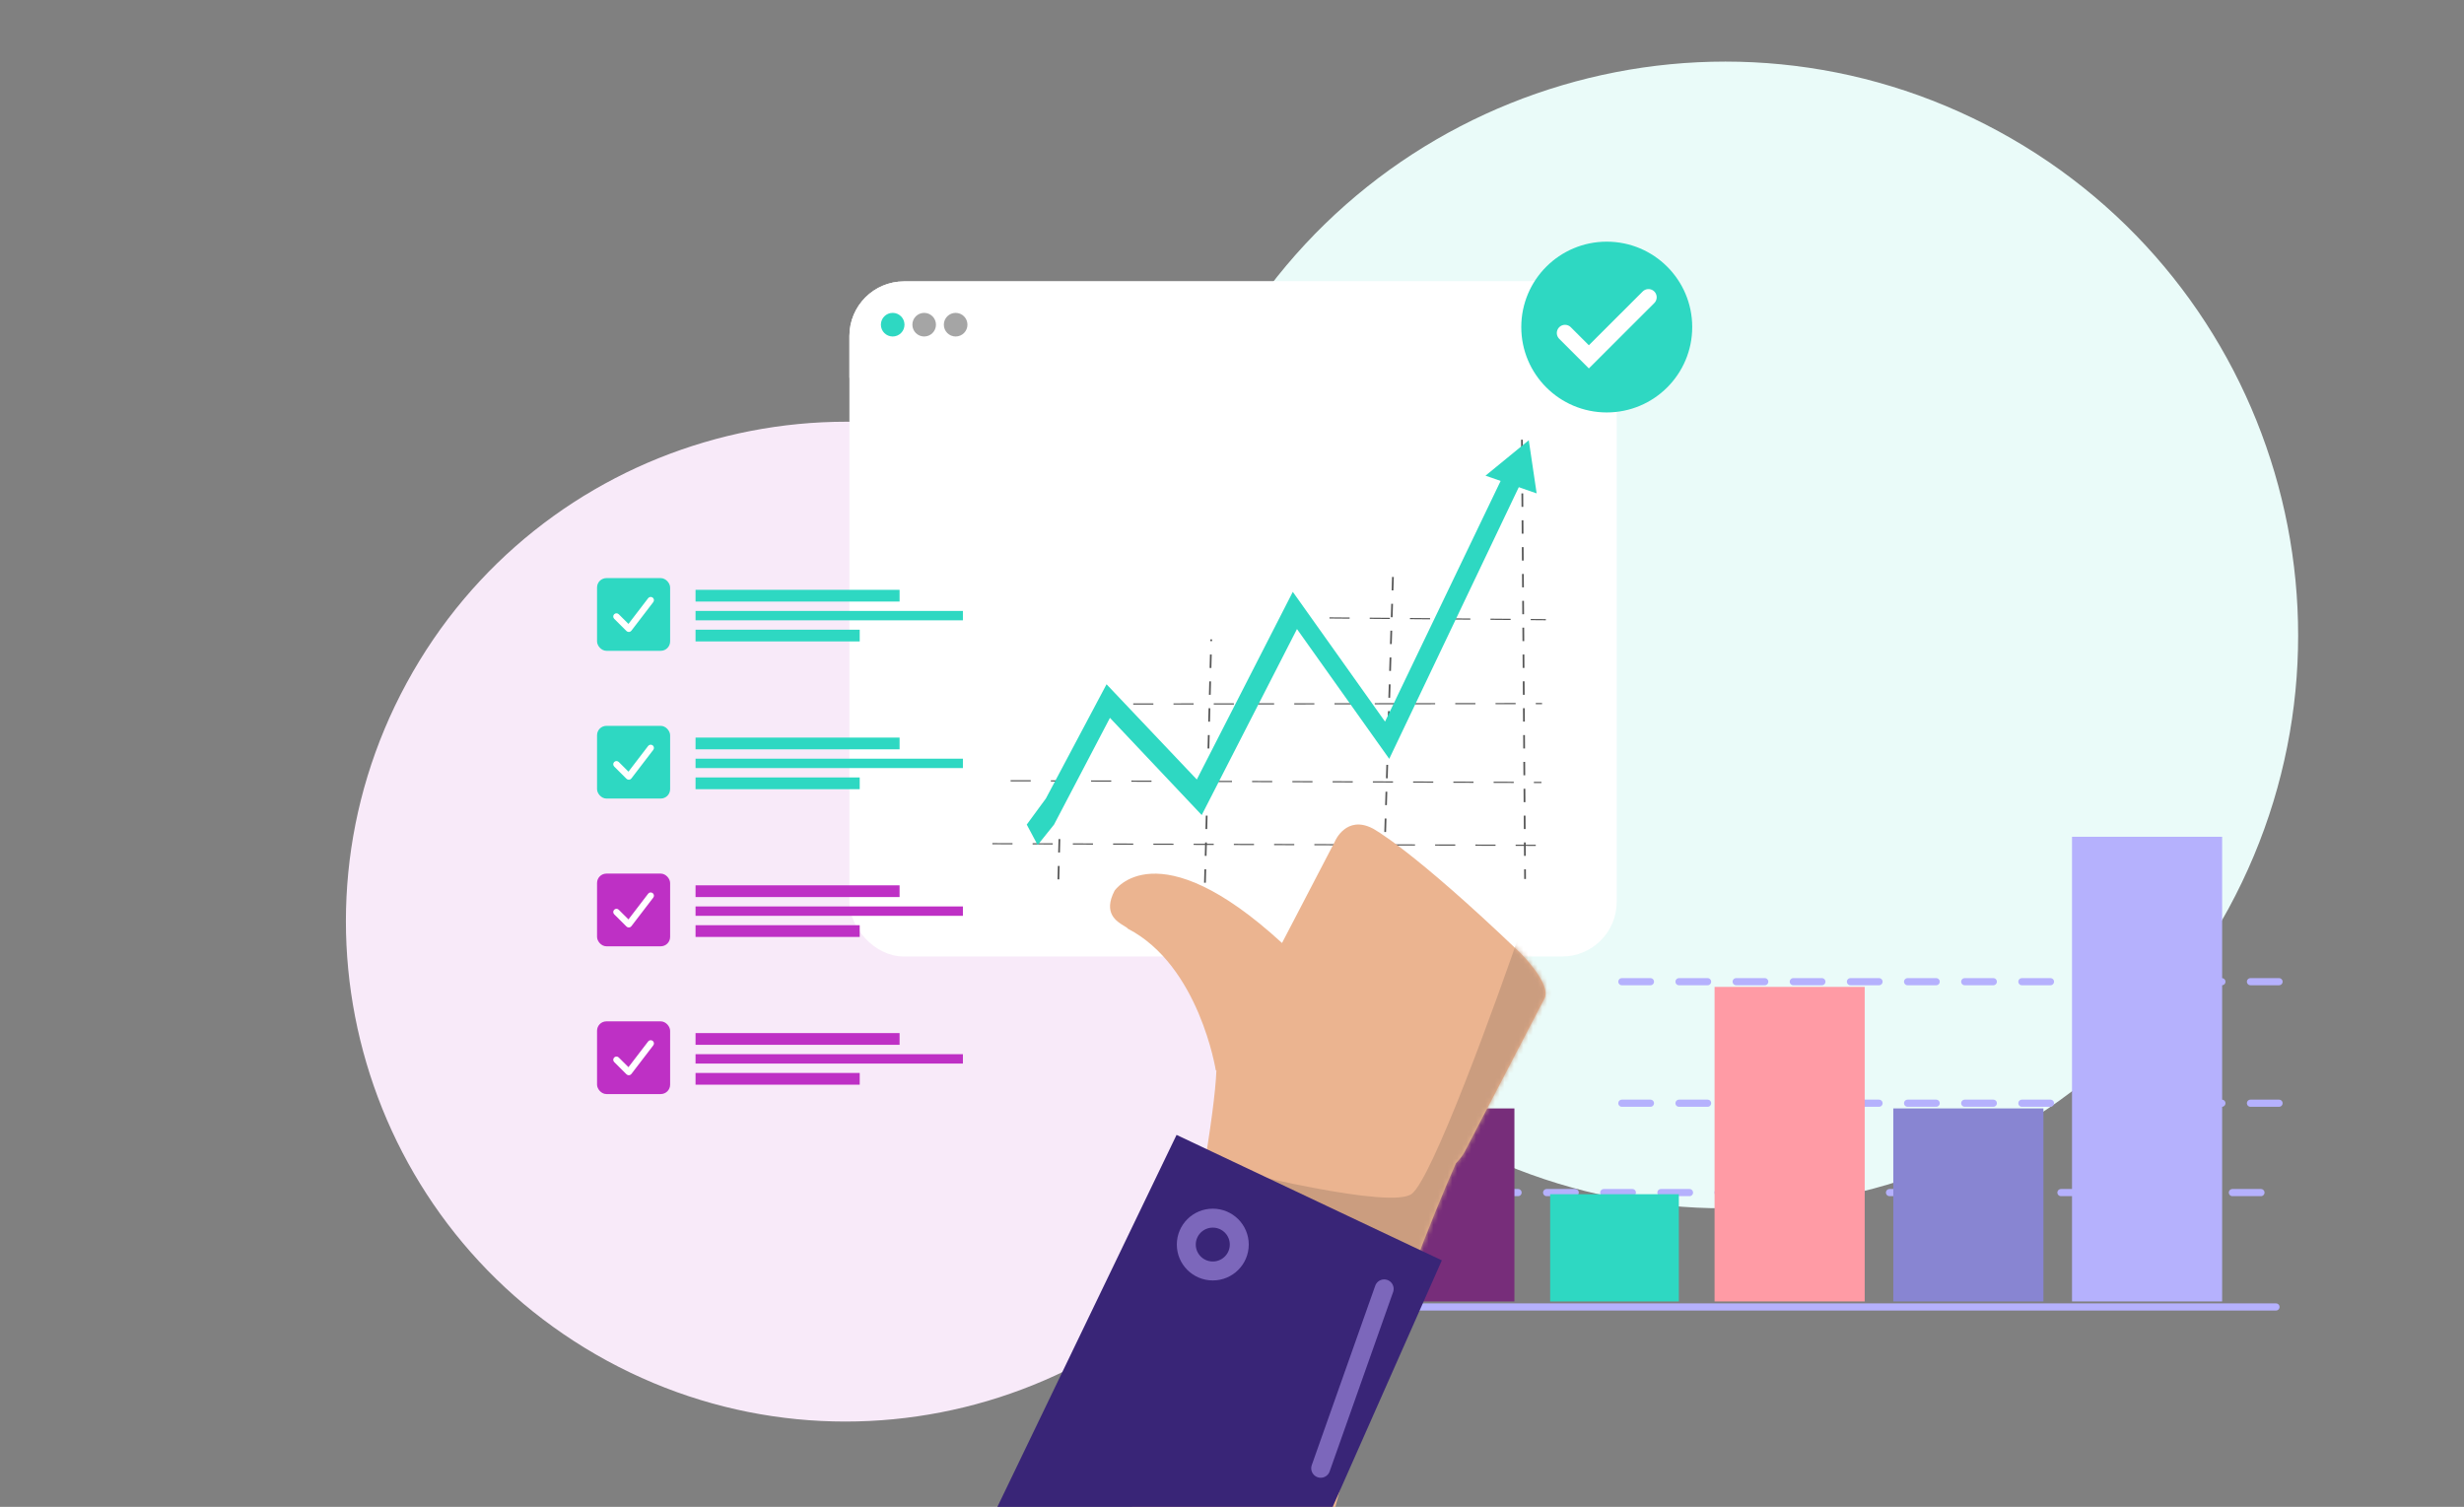 <svg width="520" height="318" viewBox="0 0 520 318" fill="none" xmlns="http://www.w3.org/2000/svg"><rect x="0" y="0" width="520" height="318" fill="#808080" stroke="none"/><g clip-path="url(#clip0_5263_59249)"><path d="M306.222 240.288C364.924 272.198 438.378 250.479 470.288 191.778C502.198 133.076 480.479 59.621 421.778 27.712C363.076 -4.198 289.622 17.521 257.712 76.222C225.802 134.924 247.521 208.378 306.222 240.288Z" fill="#EAFBF9"/><path d="M128.124 287.173C179.305 314.995 243.351 296.058 271.173 244.876C298.995 193.695 280.058 129.649 228.876 101.827C177.695 74.005 113.649 92.942 85.827 144.124C58.005 195.305 76.942 259.351 128.124 287.173Z" fill="#F8EAF9"/><path d="M278.16 275.816H480.319" stroke="#B5B1FD" stroke-width="1.509" stroke-linecap="round"/><path d="M278.16 251.678H480.319" stroke="#B5B1FD" stroke-width="1.509" stroke-linecap="round" stroke-dasharray="6.03 6.03"/><path d="M342.277 232.82L481.073 232.82" stroke="#B5B1FD" stroke-width="1.509" stroke-linecap="round" stroke-dasharray="6.03 6.03"/><path d="M342.277 207.173L481.073 207.173" stroke="#B5B1FD" stroke-width="1.509" stroke-linecap="round" stroke-dasharray="6.03 6.03"/><rect x="287.918" y="233.919" width="31.682" height="40.733" fill="#772D7A"/><rect x="327.143" y="252.023" width="27.156" height="22.63" fill="#2ED8C2"/><rect x="399.559" y="233.919" width="31.682" height="40.733" fill="#8885D2"/><rect x="437.275" y="176.59" width="31.682" height="98.062" fill="#B5B1FD"/><rect x="361.842" y="208.272" width="31.682" height="66.381" fill="#FF9BA5"/><rect x="179.834" y="59.958" width="160.774" height="141.328" rx="10.95" fill="white" stroke="white" stroke-width="1.153"/><path d="M179.834 70.908C179.834 64.86 184.737 59.958 190.785 59.958H329.658C335.706 59.958 340.608 64.86 340.608 70.908V79.159H179.834V70.908Z" stroke="white" stroke-width="1.153"/><ellipse cx="188.392" cy="68.52" rx="2.491" ry="2.492" fill="#2ED8C2"/><ellipse cx="195.036" cy="68.52" rx="2.491" ry="2.492" fill="#A5A5A5"/><ellipse cx="201.679" cy="68.52" rx="2.491" ry="2.492" fill="#A5A5A5"/><path d="M325.302 165.25L323.708 165.244V164.996L325.305 165.002V165.25H325.302ZM319.461 165.23L315.214 165.217V164.969L319.464 164.983V165.23H319.461ZM310.965 165.203L306.718 165.19V164.943L310.968 164.956V165.203H310.965ZM302.472 165.177L298.225 165.163V164.916L302.475 164.929V165.177H302.472ZM293.976 165.15L289.729 165.136V164.889L293.979 164.902V165.15H293.976ZM285.479 165.123L281.233 165.109V164.862L285.482 164.875V165.123H285.479ZM276.986 165.096L272.74 165.083V164.835L276.989 164.848V165.096H276.986ZM268.49 165.069L264.243 165.056V164.808L268.493 164.822V165.069H268.49ZM259.997 165.042L255.75 165.029V164.781L260 164.795V165.042H259.997ZM251.501 165.015L247.254 165.002V164.754L251.504 164.768V165.015H251.501ZM243.008 164.989L238.761 164.975V164.728L243.01 164.741V164.989H243.008ZM234.511 164.962L230.265 164.948V164.701L234.514 164.714V164.962H234.511ZM226.018 164.935L221.772 164.921V164.674L226.021 164.687V164.935H226.018ZM217.522 164.908L213.275 164.895V164.647L217.525 164.66V164.908H217.522Z" fill="#565656"/><path d="M239.158 148.694V148.447L243.405 148.443V148.69L239.158 148.694ZM247.654 148.685V148.437L251.901 148.433V148.681L247.654 148.685ZM256.15 148.677V148.429L260.397 148.426V148.673L256.15 148.677ZM264.644 148.667V148.42L268.89 148.416V148.664L264.644 148.667ZM273.14 148.66V148.412L277.386 148.408V148.656L273.14 148.66ZM281.633 148.65V148.403L285.88 148.399V148.646L281.633 148.65ZM290.129 148.642V148.395L294.376 148.391V148.639L290.129 148.642ZM298.625 148.633V148.385L302.872 148.381V148.629L298.625 148.633ZM307.119 148.623V148.376L311.365 148.372V148.619L307.119 148.623ZM315.615 148.616V148.368L319.861 148.364V148.612L315.615 148.616ZM324.108 148.606V148.358H325.434V148.606H324.108Z" fill="#565656"/><path d="M326.23 130.899L323.042 130.872V130.625L326.236 130.652V130.899H326.23ZM318.793 130.838L314.546 130.803V130.556L318.799 130.59V130.838H318.793ZM310.297 130.769L306.05 130.734V130.487L310.302 130.521V130.769H310.297ZM301.803 130.7L297.557 130.665V130.418L301.809 130.452V130.7H301.803ZM293.31 130.631L289.064 130.596V130.349L293.316 130.383V130.631H293.31ZM284.814 130.56L280.567 130.525V130.278L284.82 130.312V130.56H284.814ZM276.321 130.491L272.074 130.456V130.208L276.327 130.243V130.491H276.321Z" fill="#565656"/><path d="M324.105 178.518L319.858 178.504V178.257L324.108 178.27V178.518H324.105ZM315.612 178.493L311.365 178.481V178.234L315.614 178.245V178.493H315.612ZM307.115 178.468L302.869 178.454V178.207L307.118 178.22V178.468H307.115ZM298.622 178.443L294.375 178.431V178.184L298.625 178.195V178.443H298.622ZM290.126 178.418L285.879 178.405V178.157L290.129 178.17V178.418H290.126ZM281.633 178.391L277.386 178.378V178.13L281.636 178.144V178.391H281.633ZM273.137 178.366L268.89 178.353V178.105L273.14 178.119V178.366H273.137ZM264.641 178.341L260.394 178.328V178.08L264.643 178.094V178.341H264.641ZM256.147 178.316L251.901 178.303V178.055L256.15 178.069V178.316H256.147ZM247.651 178.289L243.405 178.276V178.028L247.654 178.042V178.289H247.651ZM239.158 178.265L234.911 178.253V178.005L239.161 178.017V178.265H239.158ZM230.662 178.24L226.415 178.226V177.979L230.665 177.992V178.24H230.662ZM222.169 178.213L217.922 178.201V177.954L222.171 177.965V178.213H222.169ZM213.672 178.188L209.426 178.174V177.927L213.675 177.94V178.188H213.672Z" fill="#565656"/><path d="M223.549 185.578L223.178 185.574L223.25 182.742L223.621 182.745L223.549 185.578ZM223.69 179.913L223.319 179.909L223.391 177.077L223.762 177.081L223.69 179.913Z" fill="#565656"/><path d="M254.477 186.288L254.105 186.284L254.177 183.452L254.549 183.456L254.477 186.288ZM254.623 180.621L254.252 180.617L254.327 177.785L254.698 177.789L254.623 180.621ZM254.77 174.956L254.399 174.952L254.471 172.12L254.842 172.124L254.77 174.956ZM254.917 169.291L254.546 169.288L254.62 166.455L254.992 166.459L254.917 169.291ZM255.064 163.626L254.692 163.623L254.764 160.79L255.135 160.794L255.064 163.626ZM255.21 157.961L254.839 157.958L254.911 155.125L255.282 155.129L255.21 157.961ZM255.354 152.296L254.983 152.293L255.055 149.46L255.426 149.464L255.354 152.296ZM255.501 146.631L255.13 146.628L255.202 143.795L255.573 143.799L255.501 146.631ZM255.648 140.965L255.276 140.961L255.348 138.128L255.72 138.132L255.648 140.965ZM255.794 135.3L255.423 135.296L255.432 134.933L255.803 134.937L255.794 135.3Z" fill="#565656"/><path d="M292.172 186.908L291.801 186.902L291.887 184.069L292.258 184.075L292.172 186.908ZM292.345 181.243L291.973 181.237L292.06 178.405L292.431 178.41L292.345 181.243ZM292.514 175.578L292.143 175.572L292.229 172.74L292.601 172.745L292.514 175.578ZM292.687 169.913L292.316 169.907L292.402 167.075L292.773 167.078L292.687 169.911V169.913ZM292.86 164.248L292.488 164.242L292.575 161.41L292.946 161.415L292.86 164.248ZM293.032 158.583L292.661 158.577L292.747 155.745L293.118 155.75L293.032 158.583ZM293.202 152.918L292.831 152.912L292.917 150.08L293.288 150.085L293.202 152.918ZM293.375 147.253L293.003 147.247L293.09 144.415L293.461 144.42L293.375 147.253ZM293.547 141.588L293.176 141.584L293.262 138.752L293.634 138.757L293.547 141.59V141.588ZM293.717 135.923L293.346 135.917L293.432 133.085L293.803 133.091L293.717 135.923ZM293.89 130.258L293.518 130.252L293.605 127.42L293.976 127.424L293.89 130.256V130.258ZM294.062 124.593L293.691 124.587L293.777 121.755L294.149 121.761L294.062 124.593Z" fill="#565656"/><path d="M321.666 185.49L321.651 183.452H322.022L322.037 185.488H321.666V185.49ZM321.631 180.619L321.611 177.787H321.982L322.002 180.619H321.631ZM321.591 174.952L321.571 172.12H321.942L321.962 174.952H321.591ZM321.551 169.287L321.53 166.455H321.902L321.922 169.287H321.551ZM321.51 163.62L321.49 160.788H321.861L321.881 163.62H321.51ZM321.47 157.955L321.45 155.123H321.821L321.841 157.955H321.47ZM321.43 152.289L321.41 149.456H321.781L321.801 152.289H321.43ZM321.389 146.622L321.369 143.789H321.74L321.761 146.622H321.389ZM321.346 140.957L321.326 138.124H321.697L321.717 140.955H321.346V140.957ZM321.306 135.29L321.286 132.457H321.657L321.677 135.29H321.306ZM321.266 129.625L321.246 126.792H321.617L321.637 129.625H321.266ZM321.225 123.958L321.205 121.125H321.576L321.597 123.958H321.225ZM321.185 118.293L321.165 115.461H321.536L321.556 118.293H321.185ZM321.145 112.626L321.125 109.794H321.496L321.516 112.626H321.145ZM321.105 106.961L321.084 104.129H321.456L321.476 106.961H321.105ZM321.064 101.294L321.044 98.462H321.415L321.435 101.294H321.064ZM321.024 95.627L321.004 92.795H321.375L321.395 95.627H321.024Z" fill="#565656"/><path d="M218.987 178.332L216.682 174.016L220.726 168.509L233.525 144.407L252.574 164.503L272.833 124.902L292.297 152.285L316.982 100.889L321.05 101.707L293.183 160.141L273.713 132.751L253.61 172.005L234.242 151.494L222.445 174.016L218.987 178.332Z" fill="#2ED8C2"/><path d="M313.498 100.384L324.293 104.122L322.632 92.907L313.498 100.384Z" fill="#2ED8C2"/><path fill-rule="evenodd" clip-rule="evenodd" d="M270.556 199.006L281.73 177.548L281.725 177.55C281.725 177.55 284.084 171.926 289.7 174.837C289.7 174.837 297.791 179.025 320.829 201.09C320.829 201.09 327.518 207.692 325.938 210.728L309.152 242.969C308.795 243.656 308.127 244.593 307.252 245.503C297.024 268.561 275.313 327.402 277.271 348.961C266.985 344.215 243.441 336.35 231.561 342.864C240.704 317.792 256.047 243.853 256.705 225.924L256.575 225.857C256.575 225.857 253.085 203.794 238.03 195.994C237.917 195.817 237.599 195.625 237.194 195.38C235.63 194.435 232.758 192.699 235.217 187.973C235.217 187.973 244.101 174.742 270.556 199.006Z" fill="#EBB490"/><mask id="mask0_5263_59249" style="mask-type:alpha" maskUnits="userSpaceOnUse" x="231" y="174" width="96" height="175"><path fill-rule="evenodd" clip-rule="evenodd" d="M270.556 199.006L281.73 177.548L281.724 177.55C281.724 177.55 284.084 171.926 289.7 174.837C289.7 174.837 297.791 179.025 320.829 201.09C320.829 201.09 327.518 207.692 325.938 210.728L309.152 242.969C308.795 243.656 308.127 244.593 307.252 245.503C297.024 268.561 275.313 327.402 277.271 348.961C266.985 344.215 243.441 336.35 231.561 342.864C240.704 317.792 256.047 243.853 256.705 225.924L256.575 225.857C256.575 225.857 253.085 203.794 238.03 195.994C237.917 195.817 237.599 195.625 237.194 195.38C235.63 194.435 232.758 192.699 235.217 187.973C235.217 187.973 244.101 174.742 270.556 199.006Z" fill="#EBB490"/></mask><g mask="url(#mask0_5263_59249)"><path d="M297.919 251.957C293.633 255.164 263.091 247.948 248.355 243.94L248.355 249.73L307.295 277.345L337.212 208.307L321.584 194.5C315.481 212.316 302.204 248.75 297.919 251.957Z" fill="#CB9D7F"/></g><path d="M185.79 369.275L248.3 239.505L304.283 265.981L248.3 392.437L185.79 369.275Z" fill="#392577"/><path d="M261.536 262.647C261.536 265.721 259.037 268.219 255.946 268.219C252.856 268.219 250.356 265.721 250.356 262.647C250.356 259.572 252.856 257.074 255.946 257.074C259.037 257.074 261.536 259.572 261.536 262.647Z" stroke="#7C67BB" stroke-width="4"/><path d="M292.114 272L278.719 309.859" stroke="#7C67BB" stroke-width="4" stroke-linecap="round"/><ellipse cx="339.087" cy="69.02" rx="18.038" ry="18.02" fill="#2ED8C2"/><path d="M330.277 70.277L335.311 75.306L347.896 62.734" stroke="white" stroke-width="3.458" stroke-linecap="round"/><rect x="126" y="122.001" width="15.422" height="15.343" rx="1.98" fill="#2ED8C2"/><path fill-rule="evenodd" clip-rule="evenodd" d="M137.59 126.309C137.78 126.453 137.817 126.724 137.672 126.914L133.045 132.955C132.969 133.054 132.854 133.116 132.729 133.124C132.605 133.133 132.482 133.087 132.394 132.999L129.791 130.41C129.622 130.241 129.622 129.968 129.791 129.799C129.96 129.631 130.235 129.631 130.405 129.799L132.656 132.039L136.982 126.391C137.127 126.201 137.399 126.165 137.59 126.309Z" fill="white" stroke="white" stroke-width="0.495" stroke-linecap="round" stroke-linejoin="round"/><rect x="146.787" y="124.476" width="43.06" height="2.475" fill="#2ED8C2"/><rect x="146.787" y="128.929" width="56.423" height="1.98" fill="#2ED8C2"/><rect x="146.787" y="132.89" width="34.646" height="2.475" fill="#2ED8C2"/><rect x="126" y="153.181" width="15.422" height="15.343" rx="1.98" fill="#2ED8C2"/><path fill-rule="evenodd" clip-rule="evenodd" d="M137.59 157.491C137.78 157.635 137.817 157.906 137.672 158.095L133.045 164.137C132.969 164.236 132.854 164.297 132.729 164.306C132.605 164.314 132.482 164.268 132.394 164.18L129.791 161.591C129.622 161.423 129.622 161.149 129.791 160.981C129.96 160.812 130.235 160.812 130.405 160.981L132.656 163.221L136.982 157.572C137.127 157.383 137.399 157.346 137.59 157.491Z" fill="white" stroke="white" stroke-width="0.495" stroke-linecap="round" stroke-linejoin="round"/><rect x="146.787" y="155.657" width="43.06" height="2.475" fill="#2ED8C2"/><rect x="146.787" y="160.11" width="56.423" height="1.98" fill="#2ED8C2"/><rect x="146.787" y="164.071" width="34.646" height="2.475" fill="#2ED8C2"/><rect x="126" y="184.362" width="15.422" height="15.343" rx="1.98" fill="#BE30C5"/><path fill-rule="evenodd" clip-rule="evenodd" d="M137.59 188.672C137.78 188.817 137.817 189.087 137.672 189.277L133.045 195.318C132.969 195.417 132.854 195.479 132.729 195.487C132.605 195.496 132.482 195.45 132.394 195.362L129.791 192.773C129.622 192.604 129.622 192.331 129.791 192.163C129.96 191.994 130.235 191.994 130.405 192.163L132.656 194.403L136.982 188.754C137.127 188.564 137.399 188.528 137.59 188.672Z" fill="white" stroke="white" stroke-width="0.495" stroke-linecap="round" stroke-linejoin="round"/><rect x="146.787" y="186.837" width="43.06" height="2.475" fill="#BE30C5"/><rect x="146.787" y="191.292" width="56.423" height="1.98" fill="#BE30C5"/><rect x="146.787" y="195.253" width="34.646" height="2.475" fill="#BE30C5"/><rect x="126" y="215.544" width="15.422" height="15.343" rx="1.98" fill="#BE30C5"/><path fill-rule="evenodd" clip-rule="evenodd" d="M137.59 219.854C137.78 219.998 137.817 220.269 137.672 220.459L133.045 226.5C132.969 226.599 132.854 226.661 132.729 226.669C132.605 226.677 132.482 226.632 132.394 226.544L129.791 223.955C129.622 223.786 129.622 223.513 129.791 223.344C129.96 223.176 130.235 223.176 130.405 223.344L132.656 225.584L136.982 219.936C137.127 219.746 137.399 219.709 137.59 219.854Z" fill="white" stroke="white" stroke-width="0.495" stroke-linecap="round" stroke-linejoin="round"/><rect x="146.787" y="218.019" width="43.06" height="2.475" fill="#BE30C5"/><rect x="146.787" y="222.472" width="56.423" height="1.98" fill="#BE30C5"/><rect x="146.787" y="226.433" width="34.646" height="2.475" fill="#BE30C5"/></g><defs><clipPath id="clip0_5263_59249"><rect width="520" height="318" fill="white"/></clipPath></defs></svg>